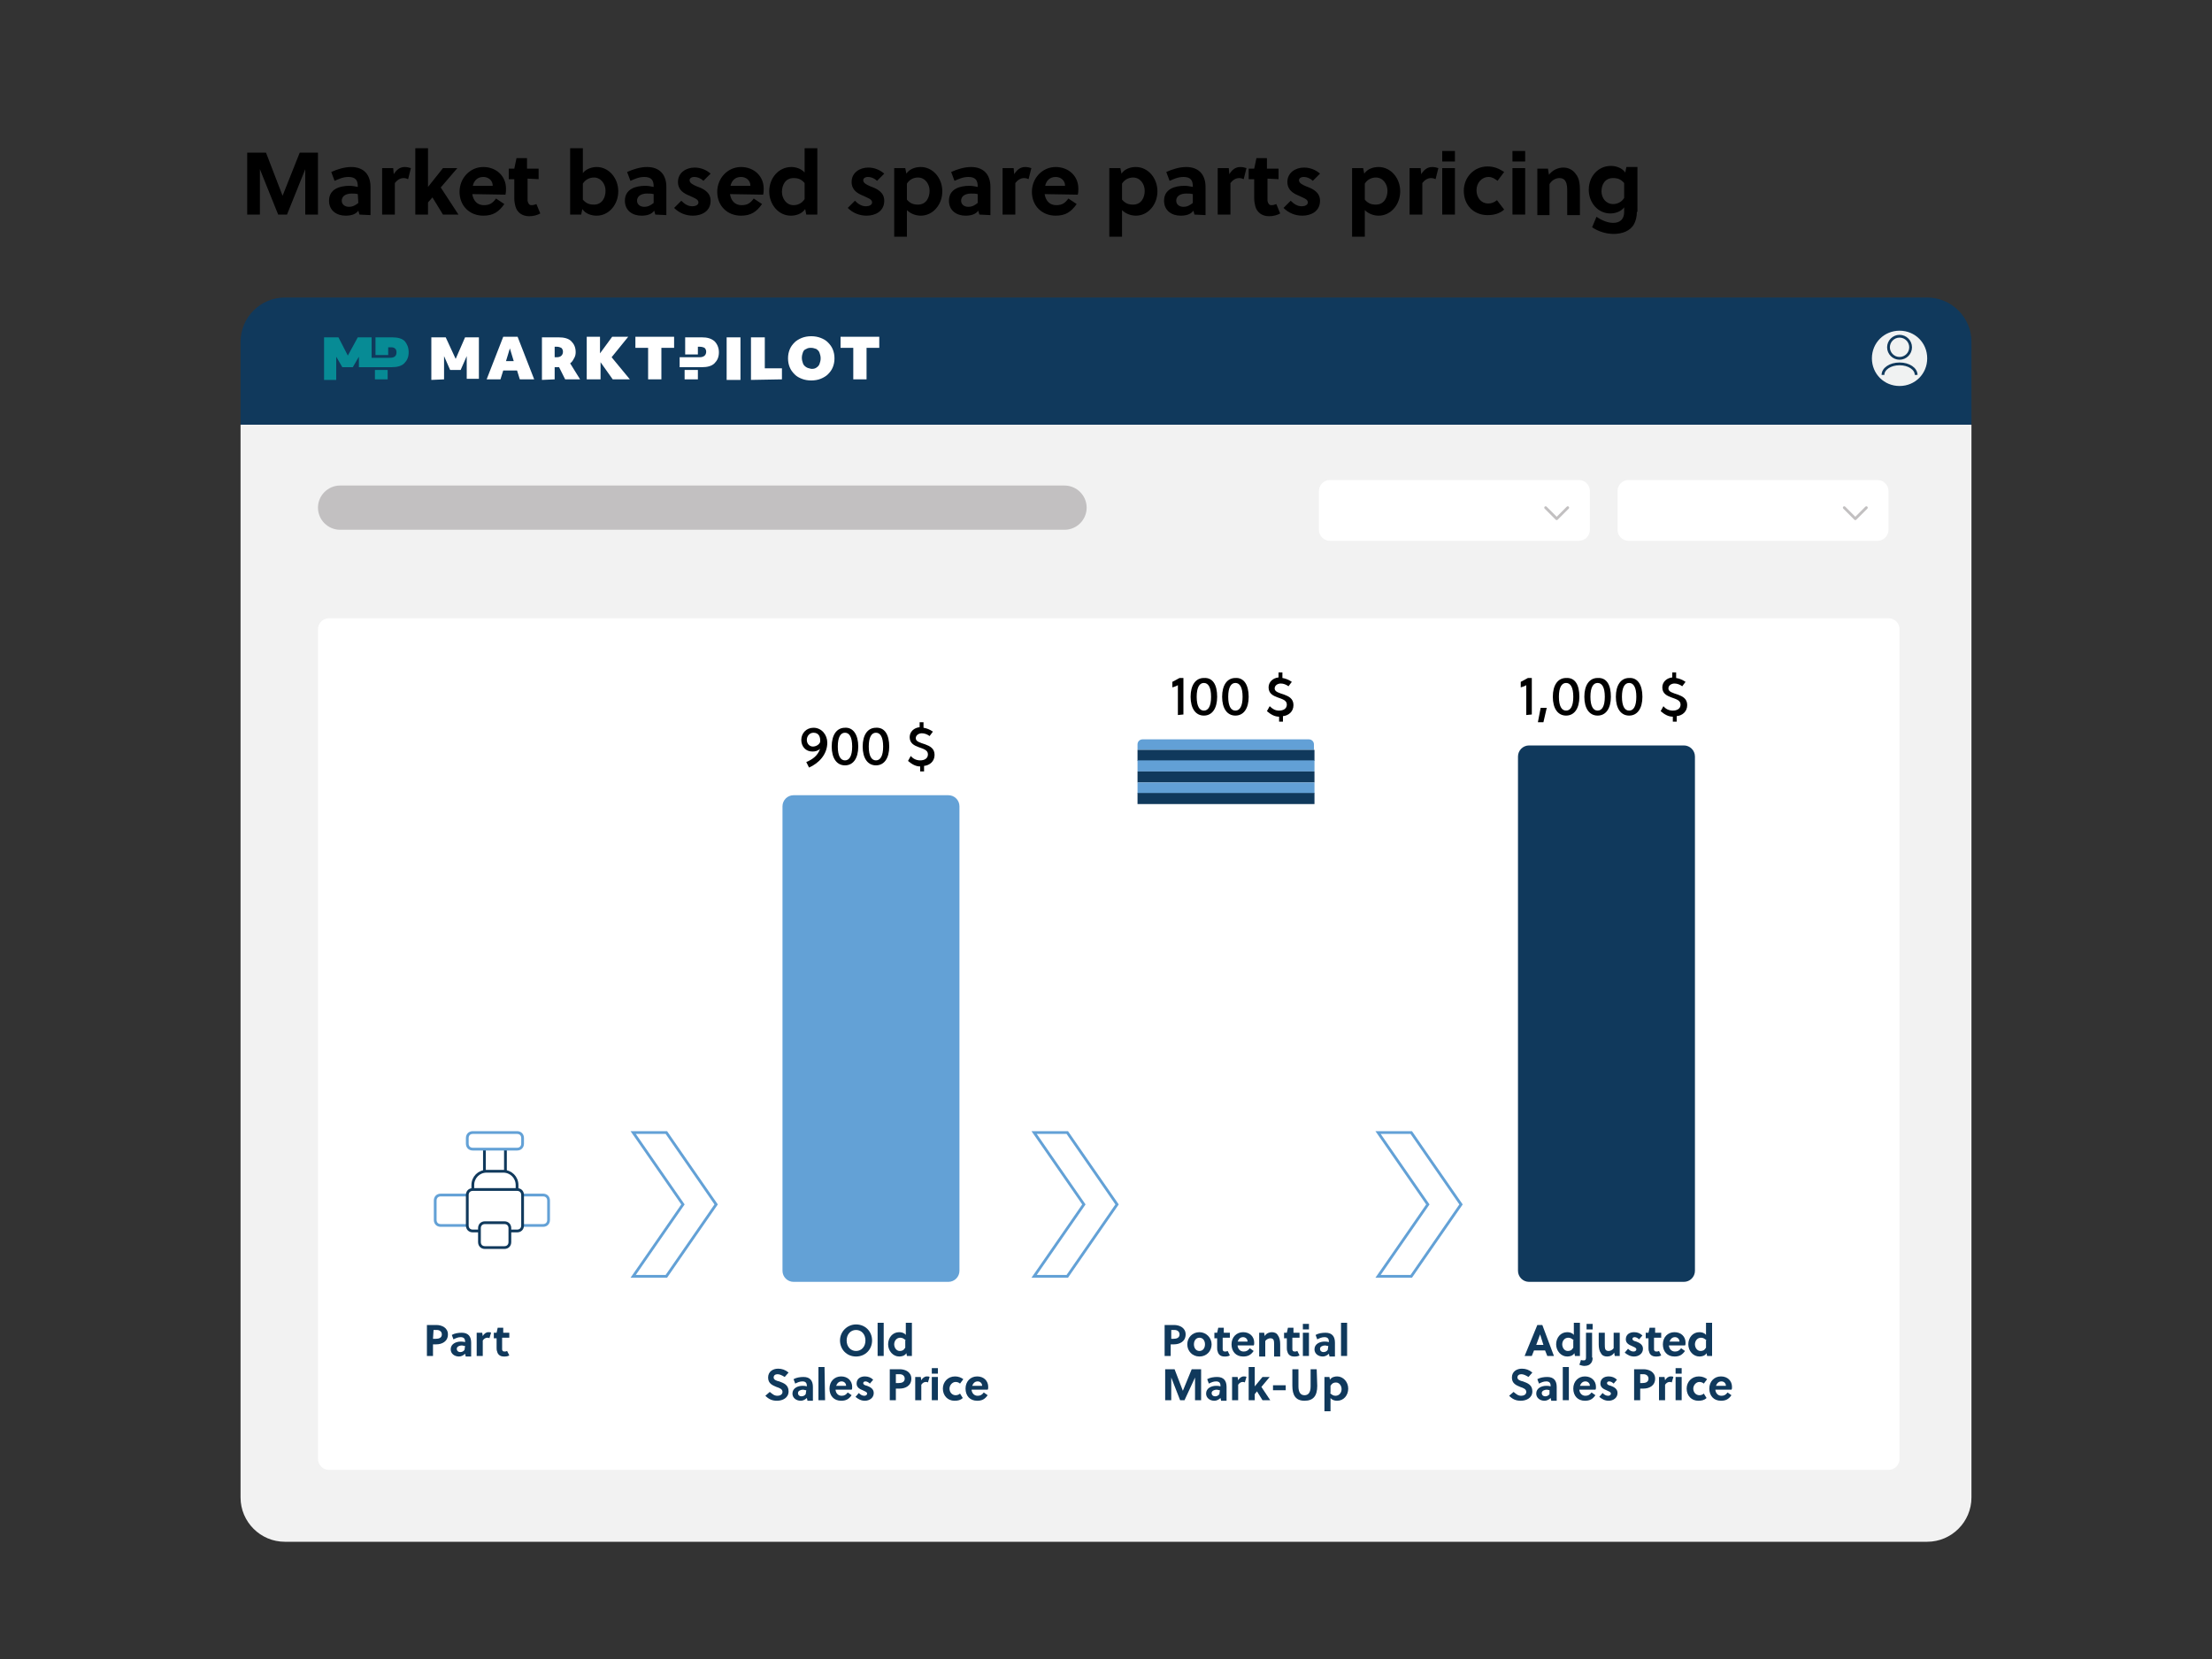 <?xml version="1.0" encoding="utf-8"?>
<!-- Generator: $$$/GeneralStr/196=Adobe Illustrator 27.6.0, SVG Export Plug-In . SVG Version: 6.00 Build 0)  -->
<svg version="1.1" id="Ebene_1" xmlns="http://www.w3.org/2000/svg" xmlns:xlink="http://www.w3.org/1999/xlink" x="0px" y="0px"
	 viewBox="0 0 400 300" style="enable-background:new 0 0 400 300;" xml:space="preserve">
<rect x="0" y="0" width="400" height="300" fill="#333333" stroke="none"/>
<style type="text/css">
	.st0{enable-background:new    ;}
	.st1{fill:#10395C;}
	.st2{fill:#F2F2F2;}
	.st3{fill:#FFFFFF;}
	.st4{fill:#F0F2F2;}
	.st5{fill:none;stroke:#10395C;stroke-width:0.5;}
	.st6{fill:#C2C0C1;}
	.st7{fill:#63A1D6;}
	.st8{fill:none;stroke:#C2C0C1;stroke-width:0.5;stroke-linecap:round;stroke-linejoin:round;}
	.st9{fill:none;stroke:#63A1D6;stroke-width:0.5;}
	.st10{fill:#078B95;}
	.st11{fill:#62A0D6;}
</style>
<g class="st0">
	<path d="M51.9,38.8h-1.6L47,30.6v8.2h-2.3V27.6h3.4l3,7.8l3.1-7.8h3.3v11.2h-2.3v-8.2L51.9,38.8z"/>
	<path d="M65,38.8l-0.2-0.7c-0.5,0.7-1.4,0.9-2.3,0.9c-1.6,0-3-0.9-3-2.7c0-2.1,1.9-2.7,3.7-2.7c0.5,0,1,0.1,1.5,0.2v-0.1
		c0-1.1-0.4-1.7-1.7-1.7c-1,0-1.8,0.4-2.5,0.7l-0.6-1.6c1.1-0.5,2.4-0.9,3.6-0.9c2.3,0,3.5,1.4,3.5,3.6v5.1L65,38.8L65,38.8z
		 M64.7,35.1C64.3,35,63.9,35,63.6,35c-0.8,0-1.8,0.3-1.8,1.3c0,0.7,0.6,1.1,1.3,1.1s1.2-0.3,1.7-0.7L64.7,35.1L64.7,35.1z"/>
	<path d="M71.2,31.5c0.5-0.8,1.1-1.3,2-1.3c0.4,0,0.8,0.1,1.1,0.2l-0.5,2c-0.2-0.1-0.5-0.2-0.8-0.2c-0.7,0-1.2,0.4-1.6,0.9v5.7h-2.3
		v-8.4h2L71.2,31.5z"/>
	<path d="M80.1,38.8l-1.9-3.1l-0.8,0.9v2.2h-2.3v-12h2.3v7l0,0l2.7-3.4h2.6l-3,3.5l3.2,4.9C82.9,38.8,80.1,38.8,80.1,38.8z"/>
</g>
<g class="st0">
	<path d="M85.4,35.1c0.2,1.2,0.9,2,2.1,2c1.1,0,1.6-0.4,2.2-1.2l1.5,1c-1,1.4-2,2.1-3.8,2.1c-2.5,0-4.3-1.8-4.3-4.3s1.9-4.5,4.3-4.5
		c2.3,0,4.1,1.6,4.1,3.9c0,0.3,0,0.7-0.1,1.1L85.4,35.1L85.4,35.1z M89.1,33.6c0-1-0.8-1.6-1.7-1.6c-1.1,0-1.7,0.7-1.9,1.6H89.1z"/>
	<path d="M95.4,32.3v3.3c0,0.3,0,0.5,0,0.7c0.1,0.5,0.3,0.8,0.7,0.8c0.4,0,0.6-0.1,0.9-0.2l0.7,1.7c-0.5,0.3-1.3,0.5-2,0.5
		c-1.3,0-2.2-0.7-2.5-1.8c-0.1-0.4-0.2-0.9-0.2-1.4v-3.5h-1v-1.9h1l0.4-1.9h1.9v1.9h2.1v1.9L95.4,32.3L95.4,32.3z"/>
	<path d="M105.4,26.8v4.5c0.6-0.8,1.7-1.1,2.5-1.1c2.2,0,3.9,2,3.9,4.4s-1.7,4.4-3.9,4.4c-0.9,0-2-0.3-2.6-1.2l-0.2,1h-2v-12H105.4z
		 M105.4,36.1c0.6,0.7,1.2,0.9,2,0.9c1.5,0,2.1-1.3,2.1-2.5s-0.8-2.4-2.1-2.4c-0.7,0-1.5,0.3-2,1.1V36.1z"/>
	<path d="M118.5,38.8l-0.2-0.7c-0.5,0.7-1.4,0.9-2.3,0.9c-1.6,0-3-0.9-3-2.7c0-2.1,1.9-2.7,3.7-2.7c0.5,0,1,0.1,1.5,0.2v-0.1
		c0-1.1-0.4-1.7-1.7-1.7c-1,0-1.8,0.4-2.5,0.7l-0.6-1.6c1.1-0.5,2.4-0.9,3.6-0.9c2.3,0,3.5,1.4,3.5,3.6v5.1L118.5,38.8L118.5,38.8z
		 M118.2,35.1c-0.4-0.1-0.8-0.1-1.2-0.1c-0.8,0-1.8,0.3-1.8,1.3c0,0.7,0.6,1.1,1.3,1.1c0.7,0,1.2-0.3,1.7-0.7V35.1z"/>
	<path d="M127.2,32.7c-0.4-0.4-1-0.7-1.7-0.7c-0.4,0-0.8,0.2-0.8,0.6c0,0.5,0.6,0.8,1.3,1.1c1.1,0.4,2.5,1,2.5,2.6
		c0,1.9-1.6,2.7-3.2,2.7c-1.3,0-2.5-0.5-3.4-1.4l1.3-1.3c0.6,0.6,1.2,1,2,1c0.5,0,1.1-0.2,1.1-0.7c0-0.6-0.8-0.8-1.6-1.2
		c-1-0.4-2.1-1-2.1-2.5c0-1.7,1.5-2.6,3-2.6c1.1,0,2.1,0.4,2.9,1.1L127.2,32.7z"/>
	<path d="M132,35.1c0.2,1.2,0.9,2,2.1,2c1.1,0,1.6-0.4,2.2-1.2l1.5,1c-1,1.4-2,2.1-3.8,2.1c-2.5,0-4.3-1.8-4.3-4.3s1.9-4.5,4.3-4.5
		c2.3,0,4.1,1.6,4.1,3.9c0,0.3,0,0.7-0.1,1.1L132,35.1L132,35.1z M135.7,33.6c0-1-0.8-1.6-1.7-1.6c-1.1,0-1.7,0.7-1.9,1.6H135.7z"/>
	<path d="M145.8,38.8l-0.2-1c-0.6,0.9-1.7,1.2-2.6,1.2c-2.2,0-3.9-2-3.9-4.4s1.7-4.4,4-4.4c0.8,0,1.8,0.3,2.4,1v-4.4h2.3v12H145.8z
		 M145.5,33.1c-0.6-0.7-1.2-0.9-2-0.9c-1.5,0-2.1,1.3-2.1,2.5s0.8,2.4,2.1,2.4c0.7,0,1.5-0.3,2-1.1V33.1z"/>
	<path d="M158.6,32.7c-0.4-0.4-1-0.7-1.7-0.7c-0.4,0-0.8,0.2-0.8,0.6c0,0.5,0.6,0.8,1.3,1.1c1.1,0.4,2.5,1,2.5,2.6
		c0,1.9-1.6,2.7-3.2,2.7c-1.3,0-2.5-0.5-3.4-1.4l1.3-1.3c0.6,0.6,1.2,1,2,1c0.5,0,1.1-0.2,1.1-0.7c0-0.6-0.8-0.8-1.6-1.2
		c-1-0.4-2.1-1-2.1-2.5c0-1.7,1.5-2.6,3-2.6c1.1,0,2.1,0.4,2.9,1.1L158.6,32.7z"/>
	<path d="M163.7,30.4l0.2,1c0.6-0.9,1.7-1.2,2.6-1.2c2.2,0,3.9,2,3.9,4.4s-1.7,4.4-3.9,4.4c-0.8,0-1.8-0.3-2.5-1v4.8h-2.3V30.4
		H163.7z M164,36.1c0.6,0.7,1.2,0.9,2,0.9c1.5,0,2.1-1.3,2.1-2.5s-0.8-2.4-2.1-2.4c-0.7,0-1.5,0.3-2,1.1V36.1z"/>
	<path d="M177.1,38.8l-0.2-0.7c-0.5,0.7-1.4,0.9-2.3,0.9c-1.6,0-3-0.9-3-2.7c0-2.1,1.9-2.7,3.7-2.7c0.5,0,1,0.1,1.5,0.2v-0.1
		c0-1.1-0.4-1.7-1.7-1.7c-1,0-1.8,0.4-2.5,0.7l-0.6-1.6c1.1-0.5,2.4-0.9,3.6-0.9c2.3,0,3.5,1.4,3.5,3.6v5.1L177.1,38.8L177.1,38.8z
		 M176.8,35.1c-0.4-0.1-0.8-0.1-1.2-0.1c-0.8,0-1.8,0.3-1.8,1.3c0,0.7,0.6,1.1,1.3,1.1s1.2-0.3,1.7-0.7V35.1z"/>
	<path d="M183.4,31.5c0.5-0.8,1.1-1.3,2-1.3c0.4,0,0.8,0.1,1.1,0.2l-0.5,2c-0.2-0.1-0.5-0.2-0.8-0.2c-0.7,0-1.2,0.4-1.6,0.9v5.7
		h-2.3v-8.4h2L183.4,31.5z"/>
	<path d="M188.9,35.1c0.2,1.2,0.9,2,2.1,2c1.1,0,1.6-0.4,2.2-1.2l1.5,1c-1,1.4-2,2.1-3.8,2.1c-2.5,0-4.3-1.8-4.3-4.3
		s1.9-4.5,4.3-4.5c2.3,0,4.1,1.6,4.1,3.9c0,0.3,0,0.7-0.1,1.1L188.9,35.1L188.9,35.1z M192.6,33.6c0-1-0.8-1.6-1.7-1.6
		c-1.1,0-1.7,0.7-1.9,1.6H192.6z"/>
	<path d="M202.6,30.4l0.2,1c0.6-0.9,1.7-1.2,2.6-1.2c2.2,0,3.9,2,3.9,4.4s-1.7,4.4-3.9,4.4c-0.8,0-1.8-0.3-2.5-1v4.8h-2.3V30.4
		H202.6z M202.9,36.1c0.6,0.7,1.2,0.9,2,0.9c1.5,0,2.1-1.3,2.1-2.5s-0.8-2.4-2.1-2.4c-0.7,0-1.5,0.3-2,1.1V36.1z"/>
	<path d="M216,38.8l-0.2-0.7c-0.5,0.7-1.4,0.9-2.3,0.9c-1.6,0-3-0.9-3-2.7c0-2.1,1.9-2.7,3.7-2.7c0.5,0,1,0.1,1.5,0.2v-0.1
		c0-1.1-0.4-1.7-1.7-1.7c-1,0-1.8,0.4-2.5,0.7l-0.6-1.6c1.1-0.5,2.4-0.9,3.6-0.9c2.3,0,3.5,1.4,3.5,3.6v5.1L216,38.8L216,38.8z
		 M215.7,35.1c-0.4-0.1-0.8-0.1-1.2-0.1c-0.8,0-1.8,0.3-1.8,1.3c0,0.7,0.6,1.1,1.3,1.1s1.2-0.3,1.7-0.7V35.1z"/>
	<path d="M222.3,31.5c0.5-0.8,1.1-1.3,2-1.3c0.4,0,0.8,0.1,1.1,0.2l-0.5,2c-0.2-0.1-0.5-0.2-0.8-0.2c-0.7,0-1.2,0.4-1.6,0.9v5.7
		h-2.3v-8.4h2L222.3,31.5z"/>
</g>
<g class="st0">
	<path d="M229.2,32.3v3.3c0,0.3,0,0.5,0,0.7c0.1,0.5,0.3,0.8,0.7,0.8s0.6-0.1,0.9-0.2l0.7,1.7c-0.5,0.3-1.3,0.5-2,0.5
		c-1.3,0-2.2-0.7-2.5-1.8c-0.1-0.4-0.2-0.9-0.2-1.4v-3.5h-1v-1.9h1l0.4-1.9h1.9v1.9h2.1v1.9L229.2,32.3L229.2,32.3z"/>
	<path d="M237.4,32.7c-0.4-0.4-1-0.7-1.7-0.7c-0.4,0-0.8,0.2-0.8,0.6c0,0.5,0.6,0.8,1.3,1.1c1.1,0.4,2.5,1,2.5,2.6
		c0,1.9-1.6,2.7-3.2,2.7c-1.3,0-2.5-0.5-3.4-1.4l1.3-1.3c0.6,0.6,1.2,1,2,1c0.5,0,1.1-0.2,1.1-0.7c0-0.6-0.8-0.8-1.6-1.2
		c-1-0.4-2.1-1-2.1-2.5c0-1.7,1.5-2.6,3-2.6c1.1,0,2.1,0.4,2.9,1.1L237.4,32.7z"/>
	<path d="M246.5,30.4l0.2,1c0.6-0.9,1.7-1.2,2.6-1.2c2.2,0,3.9,2,3.9,4.4s-1.7,4.4-3.9,4.4c-0.8,0-1.8-0.3-2.5-1v4.8h-2.3V30.4
		H246.5z M246.8,36.1c0.6,0.7,1.2,0.9,2,0.9c1.5,0,2.1-1.3,2.1-2.5s-0.8-2.4-2.1-2.4c-0.7,0-1.5,0.3-2,1.1V36.1z"/>
	<path d="M257,31.5c0.5-0.8,1.1-1.3,2-1.3c0.4,0,0.8,0.1,1.1,0.2l-0.5,2c-0.2-0.1-0.5-0.2-0.8-0.2c-0.7,0-1.2,0.4-1.6,0.9v5.7h-2.3
		v-8.4h2L257,31.5z"/>
	<path d="M260.8,29.2v-1.9h2.3v1.9H260.8z M260.8,38.8v-8.4h2.3v8.4H260.8z"/>
	<path d="M272,37.9c-0.8,0.7-1.8,1-3,1c-2.5,0-4.3-1.8-4.3-4.4c0-2.4,1.8-4.4,4.3-4.4c1.2,0,2.1,0.4,3,1l-1.2,1.6
		c-0.5-0.4-1-0.7-1.6-0.7c-1.3,0-2.2,1.1-2.2,2.4c0,1.4,0.9,2.4,2.1,2.4c0.6,0,1.1-0.2,1.6-0.6L272,37.9z"/>
	<path d="M273.5,29.2v-1.9h2.3v1.9H273.5z M273.5,38.8v-8.4h2.3v8.4H273.5z"/>
	<path d="M279.9,30.4l0.2,1.2c0.7-0.9,1.7-1.3,2.6-1.3s1.7,0.4,2.2,1.1c0.7,0.8,0.8,1.9,0.8,3.1v4.4h-2.3v-4.3c0-0.6,0-1.3-0.3-1.8
		c-0.2-0.4-0.6-0.6-1.1-0.6c-0.7,0-1.4,0.4-1.8,1.1v5.6H278v-8.4h1.9V30.4z"/>
	<path d="M296,38.3c0,0.9-0.2,1.6-0.5,2.2c-0.7,1.3-2.2,1.8-3.7,1.8c-1.3,0-2.7-0.4-3.9-1.2l0.8-1.9c1,0.7,2.1,1.1,3,1.1
		c1.2,0,2-0.6,2-2v-0.8c-0.6,0.8-1.7,1.1-2.5,1.1c-2.2,0-3.9-1.9-3.9-4.3s1.7-4.3,4-4.3c0.8,0,2,0.3,2.6,1.2l0.2-1h2v8.1H296z
		 M293.7,33.1c-0.6-0.7-1.2-0.9-2-0.9c-1.5,0-2.1,1.2-2.1,2.4s0.8,2.3,2.1,2.3c0.7,0,1.5-0.3,2-1.1V33.1z"/>
</g>
<path class="st1" d="M51.5,53.8c-4.4,0-8,3.6-8,8v15h313v-15c0-4.4-3.6-8-8-8L51.5,53.8L51.5,53.8z"/>
<path class="st2" d="M348.5,278.8c4.4,0,8-3.6,8-8v-194h-313v194c0,4.4,3.6,8,8,8H348.5L348.5,278.8z"/>
<path class="st3" d="M59.5,111.8c-1.1,0-2,0.9-2,2v150c0,1.1,0.9,2,2,2h282c1.1,0,2-0.9,2-2v-150c0-1.1-0.9-2-2-2L59.5,111.8
	L59.5,111.8z"/>
<path class="st4" d="M343.5,69.8c2.8,0,5-2.2,5-5s-2.2-5-5-5s-5,2.2-5,5C338.5,67.6,340.7,69.8,343.5,69.8L343.5,69.8z"/>
<path class="st5" d="M343.5,64.8c1.1,0,2-0.9,2-2s-0.9-2-2-2s-2,0.9-2,2S342.4,64.8,343.5,64.8L343.5,64.8z M346.5,67.8
	c0-1.1-1.3-2-3-2s-3,0.9-3,2"/>
<path class="st6" d="M61.5,87.8c-2.2,0-4,1.8-4,4l0,0c0,2.2,1.8,4,4,4h131c2.2,0,4-1.8,4-4l0,0c0-2.2-1.8-4-4-4H61.5L61.5,87.8z"/>
<path class="st3" d="M294.5,86.8c-1.1,0-2,0.9-2,2v7c0,1.1,0.9,2,2,2h45c1.1,0,2-0.9,2-2v-7c0-1.1-0.9-2-2-2H294.5L294.5,86.8z"/>
<path class="st1" d="M276.5,134.8c-1.1,0-2,0.9-2,2v93c0,1.1,0.9,2,2,2h28c1.1,0,2-0.9,2-2v-93c0-1.1-0.9-2-2-2H276.5L276.5,134.8z"
	/>
<path class="st7" d="M143.5,143.8c-1.1,0-2,0.9-2,2v84c0,1.1,0.9,2,2,2h28c1.1,0,2-0.9,2-2v-84c0-1.1-0.9-2-2-2H143.5L143.5,143.8z"
	/>
<path class="st3" d="M240.5,86.8c-1.1,0-2,0.9-2,2v7c0,1.1,0.9,2,2,2h45c1.1,0,2-0.9,2-2v-7c0-1.1-0.9-2-2-2H240.5L240.5,86.8z"/>
<path class="st8" d="M333.5,91.8l2,2l2-2 M279.5,91.8l2,2l2-2"/>
<polygon class="st3" points="87.6,206.8 87.6,212.6 91.4,212.6 91.4,206.8 "/>
<polygon class="st5" points="87.6,206.8 87.6,212.6 91.4,212.6 91.4,206.8 "/>
<path class="st3" d="M85.5,204.8c-0.6,0-1,0.4-1,1v1c0,0.6,0.4,1,1,1h8c0.6,0,1-0.4,1-1v-1c0-0.6-0.4-1-1-1H85.5L85.5,204.8z"/>
<path class="st9" d="M85.5,204.8c-0.6,0-1,0.4-1,1v1c0,0.6,0.4,1,1,1h8c0.6,0,1-0.4,1-1v-1c0-0.6-0.4-1-1-1H85.5L85.5,204.8z"/>
<path class="st3" d="M79.7,216.1c-0.6,0-1,0.4-1,1v3.5c0,0.6,0.4,1,1,1h18.5c0.6,0,1-0.4,1-1v-3.5c0-0.6-0.4-1-1-1H79.7L79.7,216.1z
	"/>
<path class="st9" d="M79.7,216.1c-0.6,0-1,0.4-1,1v3.5c0,0.6,0.4,1,1,1h18.5c0.6,0,1-0.4,1-1v-3.5c0-0.6-0.4-1-1-1H79.7L79.7,216.1z
	"/>
<path class="st3" d="M88,211.8c-1.4,0-2.5,1.1-2.5,2.5v2.5h8v-2.5c0-1.4-1.1-2.5-2.5-2.5H88L88,211.8z"/>
<path class="st5" d="M88,211.8c-1.4,0-2.5,1.1-2.5,2.5v2.5h8v-2.5c0-1.4-1.1-2.5-2.5-2.5H88L88,211.8z"/>
<path class="st3" d="M85.5,215.1c-0.6,0-1,0.4-1,1v5.5c0,0.6,0.4,1,1,1h8c0.6,0,1-0.4,1-1v-5.5c0-0.6-0.4-1-1-1H85.5L85.5,215.1z"/>
<path class="st5" d="M85.5,215.1c-0.6,0-1,0.4-1,1v5.5c0,0.6,0.4,1,1,1h8c0.6,0,1-0.4,1-1v-5.5c0-0.6-0.4-1-1-1H85.5L85.5,215.1z"/>
<path class="st3" d="M87.7,221.1c-0.6,0-1,0.4-1,1v2.5c0,0.6,0.4,1,1,1h3.5c0.6,0,1-0.4,1-1v-2.5c0-0.6-0.4-1-1-1H87.7L87.7,221.1z"
	/>
<path class="st5" d="M87.7,221.1c-0.6,0-1,0.4-1,1v2.5c0,0.6,0.4,1,1,1h3.5c0.6,0,1-0.4,1-1v-2.5c0-0.6-0.4-1-1-1H87.7L87.7,221.1z"
	/>
<path class="st9" d="M114.5,204.8h6l9,13l-9,13h-6l9-13L114.5,204.8L114.5,204.8z M187,204.8h6l9,13l-9,13h-6l9-13L187,204.8
	L187,204.8z M249.2,204.8h6l9,13l-9,13h-6l9-13L249.2,204.8L249.2,204.8z"/>
<polygon class="st3" points="123.8,68.6 126.2,68.6 126.2,66.9 123.8,66.9 "/>
<path class="st3" d="M126.2,64.6h-3.3v1.8h3.3h0.6h0.1c1,0,1.8-0.2,2.3-0.7s0.8-1.1,0.8-2c0-0.8-0.3-1.5-0.8-2
	c-0.6-0.5-1.3-0.7-2.3-0.7h-3v3.1h2.3v-1.4h0.3c0.4,0,0.7,0.1,0.9,0.2c0.2,0.2,0.3,0.4,0.3,0.7c0,0.6-0.4,1-1.2,1L126.2,64.6
	L126.2,64.6L126.2,64.6z"/>
<path class="st10" d="M73.9,63.7c0,0.9-0.3,1.5-0.8,2s-1.3,0.7-2.3,0.7h-5.9v-1.9l-1.1,1.9h-1.9l-1.1-1.9v4.2h-2.2V61h2.6l1.7,3.3
	l1.8-3.3h2.5v3.7h3.3c0.8,0,1.2-0.3,1.2-1c0-0.3-0.1-0.6-0.3-0.7c-0.2-0.2-0.5-0.2-0.9-0.2h-0.3v1.4h-2.3V61h3c1,0,1.8,0.2,2.3,0.7
	C73.6,62.2,73.9,62.8,73.9,63.7L73.9,63.7z"/>
<polygon class="st10" points="67.8,68.6 70.1,68.6 70.1,66.9 67.8,66.9 "/>
<path class="st3" d="M133.9,61h-2.5v7.7h2.5V61L133.9,61z M141.4,68.6v-2h-3.1V61h-2.5v7.7L141.4,68.6L141.4,68.6z M148.4,68.5
	c0.5-0.2,1-0.5,1.3-0.8c0.4-0.4,0.7-0.8,0.9-1.3s0.3-1,0.3-1.6s-0.1-1.1-0.3-1.6s-0.5-0.9-0.9-1.3c-0.4-0.4-0.8-0.6-1.3-0.8
	s-1.1-0.3-1.7-0.3c-0.6,0-1.2,0.1-1.7,0.3s-1,0.5-1.3,0.8c-0.4,0.4-0.7,0.8-0.9,1.3s-0.3,1-0.3,1.6s0.1,1.1,0.3,1.6s0.5,0.9,0.9,1.3
	s0.8,0.6,1.3,0.8c0.5,0.2,1.1,0.3,1.7,0.3C147.3,68.8,147.9,68.7,148.4,68.5 M145.8,66.4c-0.3-0.2-0.5-0.4-0.6-0.7
	c-0.1-0.3-0.2-0.6-0.2-1s0.1-0.7,0.2-1c0.1-0.3,0.3-0.5,0.6-0.6c0.3-0.2,0.6-0.2,0.9-0.2c0.3,0,0.6,0.1,0.9,0.2
	c0.3,0.2,0.5,0.4,0.6,0.7c0.1,0.3,0.2,0.6,0.2,1c0,0.4-0.1,0.7-0.2,1c-0.1,0.3-0.3,0.5-0.6,0.7s-0.6,0.2-0.9,0.2
	C146.4,66.6,146.1,66.6,145.8,66.4 M156.7,68.6v-5.7h2.3v-2h-7v2h2.3v5.7H156.7L156.7,68.6z"/>
<path class="st3" d="M80.3,68.6v-4.2l1.1,2.5h1.9l1.1-2.5v4.1h2.2V61h-2.5l-1.7,3.9L80.6,61H78v7.7L80.3,68.6L80.3,68.6z M90.5,68.6
	L91,67h2.5l0.5,1.6h2.6l-3-7.7H91l-3,7.7H90.5L90.5,68.6z M92.2,63l0.7,2.3h-1.4L92.2,63L92.2,63z M100.3,68.6v-2.2h0.8l1.1,2.2h2.7
	l-1.8-2.9c0.3-0.2,0.5-0.5,0.7-0.9c0.2-0.3,0.3-0.7,0.3-1.1c0-0.9-0.3-1.5-0.8-2S102,61,101,61h-3v7.7L100.3,68.6L100.3,68.6z
	 M101.5,62.9c0.2,0.2,0.3,0.4,0.3,0.7c0,0.6-0.4,1-1.1,1h-0.4v-1.9h0.4C101,62.7,101.3,62.8,101.5,62.9 M108.6,68.6v-3.1l2.2,3.1
	h3.1l-3.3-4l3-3.7h-2.9l-2.2,3v-3h-2.4v7.7H108.6L108.6,68.6z M119.6,68.6v-5.7h2.3v-2h-7v2h2.3v5.7H119.6L119.6,68.6z"/>
<g class="st0">
	<path d="M145.8,137.8c1.2-0.5,2.1-1.2,2.5-2.4c-0.4,0.4-0.9,0.5-1.4,0.5c-1.2,0-2-0.9-2-2.1c0-1.2,0.9-2.2,2.2-2.2
		c1.5,0,2.5,1.3,2.5,2.7c0,2.1-1.5,3.7-3.3,4.5L145.8,137.8z M147.1,132.5c-0.7,0-1.2,0.6-1.2,1.3s0.5,1.2,1.1,1.2
		c0.5,0,1.1-0.3,1.3-0.8C148.4,133.3,148.1,132.5,147.1,132.5z"/>
	<path d="M155.2,135c0,2.1-0.9,3.4-2.4,3.4s-2.4-1.3-2.4-3.4s0.9-3.4,2.4-3.4C154.3,131.5,155.2,132.9,155.2,135z M151.5,135
		c0,1.7,0.5,2.5,1.3,2.5s1.3-0.8,1.3-2.5s-0.5-2.5-1.3-2.5S151.5,133.3,151.5,135z"/>
</g>
<g class="st0">
	<path d="M160.8,135c0,2.1-0.9,3.4-2.4,3.4s-2.4-1.3-2.4-3.4s0.9-3.4,2.4-3.4C160,131.5,160.8,132.9,160.8,135z M157.1,135
		c0,1.7,0.5,2.5,1.3,2.5s1.3-0.8,1.3-2.5s-0.5-2.5-1.3-2.5S157.1,133.3,157.1,135z"/>
</g>
<g class="st0">
	<path d="M164.7,136.7c0.4,0.5,1,0.8,1.7,0.8s1.4-0.3,1.4-1.1s-0.9-1-1.7-1.3s-1.6-0.7-1.6-1.8c0-1,0.8-1.7,1.8-1.8v-0.9h0.7v1
		c0.6,0.1,1.1,0.3,1.7,0.7l-0.6,0.8c-0.4-0.3-0.9-0.5-1.4-0.5s-1.1,0.3-1.1,0.9c0,0.6,0.8,0.8,1.7,1.1c0.8,0.3,1.7,0.7,1.7,1.9
		s-0.9,1.9-1.9,2v1h-0.7v-0.9c-0.8,0-1.5-0.4-2.2-1L164.7,136.7z"/>
</g>
<g class="st0">
	<path class="st1" d="M78.9,239.6c1,0,2.1,0.5,2.1,1.7c0,1.3-1.1,1.8-2.1,1.8h-0.6v2.1h-1.1v-5.6H78.9z M78.3,242.1h0.5
		c0.6,0,1.1-0.2,1.1-0.8c0-0.5-0.4-0.8-0.9-0.8h-0.6L78.3,242.1L78.3,242.1z"/>
	<path class="st1" d="M84.2,245.2l-0.1-0.4c-0.3,0.3-0.7,0.5-1.1,0.5c-0.8,0-1.5-0.5-1.5-1.3c0-1,1-1.4,1.8-1.4c0.2,0,0.5,0,0.8,0.1
		v-0.1c0-0.5-0.2-0.8-0.8-0.8c-0.5,0-0.9,0.2-1.3,0.4l-0.3-0.8c0.5-0.3,1.2-0.4,1.8-0.4c1.2,0,1.7,0.7,1.7,1.8v2.5h-1V245.2z
		 M84.1,243.4c-0.2,0-0.4-0.1-0.6-0.1c-0.4,0-0.9,0.2-0.9,0.6c0,0.4,0.3,0.6,0.6,0.6c0.3,0,0.6-0.1,0.8-0.4L84.1,243.4L84.1,243.4z"
		/>
</g>
<g class="st0">
	<path class="st1" d="M87.3,241.6c0.2-0.4,0.6-0.7,1-0.7c0.2,0,0.4,0,0.5,0.1l-0.3,1c-0.1-0.1-0.3-0.1-0.4-0.1
		c-0.3,0-0.6,0.2-0.8,0.5v2.8h-1.1V241h1L87.3,241.6z"/>
	<path class="st1" d="M90.8,242v1.6c0,0.1,0,0.2,0,0.4s0.1,0.4,0.4,0.4c0.2,0,0.3,0,0.5-0.1l0.4,0.8c-0.3,0.2-0.7,0.2-1,0.2
		c-0.7,0-1.1-0.4-1.2-0.9c-0.1-0.2-0.1-0.5-0.1-0.7V242h-0.5v-1h0.5l0.2-0.9h1v0.9h1.1v0.9h-1.3V242z"/>
</g>
<g class="st0">
	<path class="st1" d="M154.8,245.3c-1.7,0-2.9-1.3-2.9-2.9c0-1.6,1.3-2.9,2.9-2.9c1.7,0,2.9,1.3,2.9,2.9S156.5,245.3,154.8,245.3z
		 M154.8,240.5c-1,0-1.7,0.8-1.7,1.9s0.7,1.9,1.7,1.9s1.7-0.8,1.7-1.9S155.8,240.5,154.8,240.5z"/>
	<path class="st1" d="M159.8,245.2h-1.1v-6h1.1V245.2z"/>
	<path class="st1" d="M164,245.2l-0.1-0.5c-0.3,0.5-0.9,0.6-1.3,0.6c-1.1,0-2-1-2-2.2s0.8-2.2,2-2.2c0.4,0,0.9,0.1,1.2,0.5v-2.2h1.1
		v6L164,245.2L164,245.2z M163.8,242.4c-0.3-0.3-0.6-0.5-1-0.5c-0.7,0-1.1,0.6-1.1,1.2c0,0.6,0.4,1.2,1,1.2c0.4,0,0.7-0.1,1-0.6
		v-1.3H163.8z"/>
</g>
<g class="st0">
	<path class="st1" d="M140.6,248.5c-0.4,0-0.7,0.2-0.7,0.6c0,0.4,0.5,0.6,1,0.7c0.8,0.3,1.7,0.6,1.7,1.8s-1.1,1.7-2.1,1.7
		c-0.9,0-1.5-0.3-2.1-0.9l0.8-0.7c0.5,0.4,0.8,0.7,1.4,0.7c0.4,0,0.9-0.2,0.9-0.7s-0.5-0.7-1.1-0.9c-0.7-0.3-1.5-0.6-1.5-1.7
		c0-1.1,0.9-1.6,1.8-1.6c0.7,0,1.3,0.2,1.9,0.7l-0.7,0.8C141.4,248.7,141,248.5,140.6,248.5z"/>
	<path class="st1" d="M146,253.2l-0.1-0.4c-0.3,0.3-0.7,0.5-1.1,0.5c-0.8,0-1.5-0.5-1.5-1.3c0-1,1-1.4,1.8-1.4c0.2,0,0.5,0,0.8,0.1
		v-0.1c0-0.5-0.2-0.8-0.8-0.8c-0.5,0-0.9,0.2-1.3,0.4l-0.3-0.8c0.5-0.3,1.2-0.4,1.8-0.4c1.2,0,1.7,0.7,1.7,1.8v2.5h-1V253.2z
		 M145.8,251.4c-0.2,0-0.4-0.1-0.6-0.1c-0.4,0-0.9,0.2-0.9,0.6c0,0.4,0.3,0.6,0.6,0.6s0.6-0.1,0.8-0.4L145.8,251.4L145.8,251.4z"/>
	<path class="st1" d="M149.2,253.2H148v-6h1.1L149.2,253.2L149.2,253.2z"/>
	<path class="st1" d="M151.1,251.4c0.1,0.6,0.5,1,1.1,1c0.5,0,0.8-0.2,1.1-0.6l0.7,0.5c-0.5,0.7-1,1-1.9,1c-1.3,0-2.1-0.9-2.1-2.2
		s0.9-2.2,2.1-2.2c1.2,0,2,0.8,2,1.9c0,0.2,0,0.4-0.1,0.5h-2.9V251.4z M153,250.6c0-0.5-0.4-0.8-0.8-0.8c-0.5,0-0.8,0.3-1,0.8H153z"
		/>
	<path class="st1" d="M157.3,250.2c-0.2-0.2-0.5-0.4-0.8-0.4c-0.2,0-0.4,0.1-0.4,0.3c0,0.3,0.3,0.4,0.7,0.5c0.5,0.2,1.2,0.5,1.2,1.3
		c0,0.9-0.8,1.4-1.6,1.4c-0.7,0-1.2-0.3-1.7-0.7l0.6-0.7c0.3,0.3,0.6,0.5,1,0.5c0.2,0,0.5-0.1,0.5-0.4c0-0.3-0.4-0.4-0.8-0.6
		c-0.5-0.2-1.1-0.5-1.1-1.2c0-0.9,0.7-1.3,1.5-1.3c0.6,0,1.1,0.2,1.5,0.6L157.3,250.2z"/>
	<path class="st1" d="M162.7,247.6c1,0,2.1,0.5,2.1,1.7c0,1.3-1.1,1.8-2.1,1.8H162v2.1h-1.1v-5.6H162.7z M162,250.1h0.5
		c0.6,0,1.1-0.2,1.1-0.8c0-0.5-0.4-0.8-0.9-0.8H162V250.1z"/>
	<path class="st1" d="M166.6,249.6c0.2-0.4,0.6-0.7,1-0.7c0.2,0,0.4,0,0.5,0.1l-0.3,1c-0.1-0.1-0.3-0.1-0.4-0.1
		c-0.3,0-0.6,0.2-0.8,0.5v2.8h-1.1V249h1L166.6,249.6z"/>
	<path class="st1" d="M168.5,248.4v-1h1.1v1H168.5z M168.5,253.2V249h1.1v4.2H168.5z"/>
	<path class="st1" d="M174.1,252.8c-0.4,0.4-0.9,0.5-1.5,0.5c-1.2,0-2.1-0.9-2.1-2.2c0-1.2,0.9-2.2,2.2-2.2c0.6,0,1.1,0.2,1.5,0.5
		l-0.6,0.8c-0.2-0.2-0.5-0.3-0.8-0.3c-0.6,0-1.1,0.6-1.1,1.2c0,0.7,0.5,1.2,1.1,1.2c0.3,0,0.6-0.1,0.8-0.3L174.1,252.8z"/>
	<path class="st1" d="M175.7,251.4c0.1,0.6,0.5,1,1.1,1c0.5,0,0.8-0.2,1.1-0.6l0.7,0.5c-0.5,0.7-1,1-1.9,1c-1.3,0-2.1-0.9-2.1-2.2
		s0.9-2.2,2.1-2.2c1.2,0,2,0.8,2,1.9c0,0.2,0,0.4-0.1,0.5h-2.9V251.4z M177.6,250.6c0-0.5-0.4-0.8-0.8-0.8c-0.5,0-0.8,0.3-1,0.8
		H177.6z"/>
</g>
<g class="st0">
	<path class="st1" d="M212.3,239.6c1,0,2.1,0.5,2.1,1.7c0,1.3-1.1,1.8-2.1,1.8h-0.6v2.1h-1.1v-5.6H212.3z M211.7,242.1h0.5
		c0.6,0,1.1-0.2,1.1-0.8c0-0.5-0.4-0.8-0.9-0.8h-0.6v1.6H211.7z"/>
</g>
<g class="st0">
	<path class="st1" d="M219.1,243.1c0,1.2-0.9,2.2-2.2,2.2s-2.2-1-2.2-2.2s0.9-2.2,2.2-2.2C218.1,240.9,219.1,241.9,219.1,243.1z
		 M216.9,241.9c-0.6,0-1,0.5-1,1.2s0.4,1.2,1,1.2s1-0.5,1-1.2S217.5,241.9,216.9,241.9z"/>
	<path class="st1" d="M221.1,242v1.6c0,0.1,0,0.2,0,0.4s0.1,0.4,0.4,0.4c0.2,0,0.3,0,0.5-0.1l0.4,0.8c-0.3,0.2-0.7,0.2-1,0.2
		c-0.7,0-1.1-0.4-1.2-0.9c-0.1-0.2-0.1-0.5-0.1-0.7V242h-0.5v-1h0.5l0.2-0.9h1v0.9h1.1v0.9h-1.3V242z"/>
	<path class="st1" d="M223.8,243.4c0.1,0.6,0.5,1,1.1,1c0.5,0,0.8-0.2,1.1-0.6l0.7,0.5c-0.5,0.7-1,1-1.9,1c-1.3,0-2.1-0.9-2.1-2.2
		s0.9-2.2,2.1-2.2c1.2,0,2,0.8,2,1.9c0,0.2,0,0.4-0.1,0.5h-2.9V243.4z M225.6,242.6c0-0.5-0.4-0.8-0.8-0.8c-0.5,0-0.8,0.3-1,0.8
		H225.6z"/>
	<path class="st1" d="M228.6,241l0.1,0.6c0.3-0.5,0.8-0.7,1.3-0.7s0.9,0.2,1.1,0.6c0.3,0.4,0.4,1,0.4,1.6v2.2h-1.1v-2.1
		c0-0.3,0-0.7-0.1-0.9s-0.3-0.3-0.6-0.3s-0.7,0.2-0.9,0.5v2.8h-1.1V241H228.6z"/>
	<path class="st1" d="M233.7,242v1.6c0,0.1,0,0.2,0,0.4s0.1,0.4,0.4,0.4c0.2,0,0.3,0,0.5-0.1l0.4,0.8c-0.3,0.2-0.7,0.2-1,0.2
		c-0.7,0-1.1-0.4-1.2-0.9c-0.1-0.2-0.1-0.5-0.1-0.7V242h-0.5v-1h0.5l0.2-0.9h1v0.9h1.1v0.9h-1.3V242z"/>
	<path class="st1" d="M235.6,240.4v-1h1.1v1H235.6z M235.6,245.2V241h1.1v4.2H235.6z"/>
	<path class="st1" d="M240.4,245.2l-0.1-0.4c-0.3,0.3-0.7,0.5-1.1,0.5c-0.8,0-1.5-0.5-1.5-1.3c0-1,1-1.4,1.8-1.4
		c0.2,0,0.5,0,0.8,0.1v-0.1c0-0.5-0.2-0.8-0.8-0.8c-0.5,0-0.9,0.2-1.3,0.4l-0.3-0.8c0.5-0.3,1.2-0.4,1.8-0.4c1.2,0,1.7,0.7,1.7,1.8
		v2.5h-1V245.2z M240.2,243.4c-0.2,0-0.4-0.1-0.6-0.1c-0.4,0-0.9,0.2-0.9,0.6c0,0.4,0.3,0.6,0.6,0.6s0.6-0.1,0.8-0.4L240.2,243.4
		L240.2,243.4z"/>
	<path class="st1" d="M243.6,245.2h-1.1v-6h1.1V245.2z"/>
</g>
<g class="st0">
	<path class="st1" d="M214.2,253.2h-0.8l-1.6-4.1v4.1h-1.1v-5.6h1.7l1.5,3.9l1.6-3.9h1.7v5.6h-1.1v-4.1L214.2,253.2z"/>
	<path class="st1" d="M220.8,253.2l-0.1-0.4c-0.3,0.3-0.7,0.5-1.1,0.5c-0.8,0-1.5-0.5-1.5-1.3c0-1,1-1.4,1.8-1.4
		c0.2,0,0.5,0,0.8,0.1v-0.1c0-0.5-0.2-0.8-0.8-0.8c-0.5,0-0.9,0.2-1.3,0.4l-0.3-0.8c0.5-0.3,1.2-0.4,1.8-0.4c1.2,0,1.7,0.7,1.7,1.8
		v2.5h-1V253.2z M220.6,251.4c-0.2,0-0.4-0.1-0.6-0.1c-0.4,0-0.9,0.2-0.9,0.6c0,0.4,0.3,0.6,0.6,0.6s0.6-0.1,0.8-0.4L220.6,251.4
		L220.6,251.4z"/>
	<path class="st1" d="M223.9,249.6c0.2-0.4,0.6-0.7,1-0.7c0.2,0,0.4,0,0.5,0.1l-0.3,1c-0.1-0.1-0.3-0.1-0.4-0.1
		c-0.3,0-0.6,0.2-0.8,0.5v2.8h-1.1V249h1L223.9,249.6z"/>
	<path class="st1" d="M228.3,253.2l-1-1.6l-0.4,0.5v1.1h-1.1v-6h1.1v3.5l0,0l1.4-1.7h1.3l-1.5,1.8l1.6,2.4H228.3z"/>
</g>
<g class="st0">
	<path class="st1" d="M230.2,251.4v-0.9h2.3v0.9H230.2z"/>
	<path class="st1" d="M238.2,250.6c0,1.8-0.7,2.7-2.3,2.7s-2.2-1-2.2-2.7v-3h1.1v3.1c0,1.1,0.4,1.6,1.1,1.6s1.1-0.5,1.1-1.6v-3.1
		h1.1L238.2,250.6L238.2,250.6z"/>
</g>
<g class="st0">
	<path class="st1" d="M240.4,249l0.1,0.5c0.3-0.5,0.9-0.6,1.3-0.6c1.1,0,2,1,2,2.2s-0.8,2.2-2,2.2c-0.4,0-0.9-0.1-1.2-0.5v2.4h-1.1
		V249H240.4z M240.5,251.9c0.3,0.3,0.6,0.5,1,0.5c0.7,0,1.1-0.6,1.1-1.2c0-0.6-0.4-1.2-1-1.2c-0.4,0-0.7,0.1-1,0.6v1.3H240.5z"/>
</g>
<g class="st0">
	<path class="st1" d="M279.8,245.2l-0.4-1h-2l-0.4,1h-1.3l2.3-5.6h0.9l2.1,5.6H279.8z M277.8,243.2h1.3l-0.6-1.9l0,0L277.8,243.2z"
		/>
	<path class="st1" d="M284.8,245.2l-0.1-0.5c-0.3,0.5-0.9,0.6-1.3,0.6c-1.1,0-2-1-2-2.2s0.8-2.2,2-2.2c0.4,0,0.9,0.1,1.2,0.5v-2.2
		h1.1v6L284.8,245.2L284.8,245.2z M284.6,242.4c-0.3-0.3-0.6-0.5-1-0.5c-0.7,0-1.1,0.6-1.1,1.2c0,0.6,0.4,1.2,1,1.2
		c0.4,0,0.7-0.1,1-0.6v-1.3H284.6z"/>
	<path class="st1" d="M288,245.5c0,0.4-0.1,0.8-0.3,1c-0.2,0.3-0.6,0.5-1.2,0.5c-0.3,0-0.6-0.1-0.9-0.2l0.3-0.9
		c0.1,0.1,0.3,0.1,0.5,0.1c0.4,0,0.4-0.3,0.4-0.6V241h1.1v4.5H288z M286.9,240.4v-1h1.1v1H286.9z"/>
	<path class="st1" d="M292,245.2l-0.1-0.6c-0.3,0.5-0.8,0.7-1.3,0.7s-0.9-0.2-1.1-0.6c-0.3-0.4-0.4-1-0.4-1.6V241h1.1v2.1
		c0,0.3,0,0.7,0.1,0.9s0.3,0.3,0.6,0.3c0.3,0,0.7-0.2,0.9-0.5V241h1.1v4.2H292z"/>
	<path class="st1" d="M296.4,242.2c-0.2-0.2-0.5-0.4-0.8-0.4c-0.2,0-0.4,0.1-0.4,0.3c0,0.3,0.3,0.4,0.7,0.5c0.5,0.2,1.2,0.5,1.2,1.3
		c0,0.9-0.8,1.4-1.6,1.4c-0.7,0-1.2-0.3-1.7-0.7l0.6-0.7c0.3,0.3,0.6,0.5,1,0.5c0.2,0,0.5-0.1,0.5-0.4c0-0.3-0.4-0.4-0.8-0.6
		c-0.5-0.2-1.1-0.5-1.1-1.2c0-0.9,0.7-1.3,1.5-1.3c0.6,0,1.1,0.2,1.5,0.6L296.4,242.2z"/>
	<path class="st1" d="M299.1,242v1.6c0,0.1,0,0.2,0,0.4s0.1,0.4,0.4,0.4c0.2,0,0.3,0,0.5-0.1l0.4,0.8c-0.3,0.2-0.7,0.2-1,0.2
		c-0.7,0-1.1-0.4-1.2-0.9c-0.1-0.2-0.1-0.5-0.1-0.7V242h-0.5v-1h0.5l0.2-0.9h1v0.9h1.1v0.9h-1.3V242z"/>
	<path class="st1" d="M301.8,243.4c0.1,0.6,0.5,1,1.1,1c0.5,0,0.8-0.2,1.1-0.6l0.7,0.5c-0.5,0.7-1,1-1.9,1c-1.3,0-2.1-0.9-2.1-2.2
		s0.9-2.2,2.1-2.2s2,0.8,2,1.9c0,0.2,0,0.4-0.1,0.5h-2.9V243.4z M303.7,242.6c0-0.5-0.4-0.8-0.8-0.8c-0.5,0-0.8,0.3-1,0.8H303.7z"/>
	<path class="st1" d="M308.7,245.2l-0.1-0.5c-0.3,0.5-0.9,0.6-1.3,0.6c-1.1,0-2-1-2-2.2s0.8-2.2,2-2.2c0.4,0,0.9,0.1,1.2,0.5v-2.2
		h1.1v6L308.7,245.2L308.7,245.2z M308.6,242.4c-0.3-0.3-0.6-0.5-1-0.5c-0.7,0-1.1,0.6-1.1,1.2c0,0.6,0.4,1.2,1,1.2
		c0.4,0,0.7-0.1,1-0.6v-1.3H308.6z"/>
</g>
<g class="st0">
	<path class="st1" d="M275.1,248.5c-0.4,0-0.7,0.2-0.7,0.6c0,0.4,0.5,0.6,1,0.7c0.8,0.3,1.7,0.6,1.7,1.8s-1.1,1.7-2.1,1.7
		c-0.9,0-1.5-0.3-2.1-0.9l0.8-0.7c0.5,0.4,0.8,0.7,1.4,0.7c0.4,0,0.9-0.2,0.9-0.7s-0.5-0.7-1.1-0.9c-0.7-0.3-1.5-0.6-1.5-1.7
		c0-1.1,0.9-1.6,1.8-1.6c0.7,0,1.3,0.2,1.9,0.7l-0.7,0.8C275.9,248.7,275.5,248.5,275.1,248.5z"/>
	<path class="st1" d="M280.5,253.2l-0.1-0.4c-0.3,0.3-0.7,0.5-1.1,0.5c-0.8,0-1.5-0.5-1.5-1.3c0-1,1-1.4,1.8-1.4
		c0.2,0,0.5,0,0.8,0.1v-0.1c0-0.5-0.2-0.8-0.8-0.8c-0.5,0-0.9,0.2-1.3,0.4l-0.3-0.8c0.5-0.3,1.2-0.4,1.8-0.4c1.2,0,1.7,0.7,1.7,1.8
		v2.5h-1V253.2z M280.3,251.4c-0.2,0-0.4-0.1-0.6-0.1c-0.4,0-0.9,0.2-0.9,0.6c0,0.4,0.3,0.6,0.6,0.6c0.3,0,0.6-0.1,0.8-0.4v-0.7
		H280.3z"/>
	<path class="st1" d="M283.7,253.2h-1.1v-6h1.1V253.2z"/>
	<path class="st1" d="M285.6,251.4c0.1,0.6,0.5,1,1.1,1c0.5,0,0.8-0.2,1.1-0.6l0.7,0.5c-0.5,0.7-1,1-1.9,1c-1.3,0-2.1-0.9-2.1-2.2
		s0.9-2.2,2.1-2.2s2,0.8,2,1.9c0,0.2,0,0.4-0.1,0.5h-2.9V251.4z M287.5,250.6c0-0.5-0.4-0.8-0.8-0.8c-0.5,0-0.8,0.3-1,0.8H287.5z"/>
	<path class="st1" d="M291.8,250.2c-0.2-0.2-0.5-0.4-0.8-0.4c-0.2,0-0.4,0.1-0.4,0.3c0,0.3,0.3,0.4,0.7,0.5c0.5,0.2,1.2,0.5,1.2,1.3
		c0,0.9-0.8,1.4-1.6,1.4c-0.7,0-1.2-0.3-1.7-0.7l0.6-0.7c0.3,0.3,0.6,0.5,1,0.5c0.2,0,0.5-0.1,0.5-0.4c0-0.3-0.4-0.4-0.8-0.6
		c-0.5-0.2-1.1-0.5-1.1-1.2c0-0.9,0.7-1.3,1.5-1.3c0.6,0,1.1,0.2,1.5,0.6L291.8,250.2z"/>
	<path class="st1" d="M297.2,247.6c1,0,2.1,0.5,2.1,1.7c0,1.3-1.1,1.8-2.1,1.8h-0.6v2.1h-1.1v-5.6H297.2z M296.5,250.1h0.5
		c0.6,0,1.1-0.2,1.1-0.8c0-0.5-0.4-0.8-0.9-0.8h-0.6v1.6H296.5z"/>
	<path class="st1" d="M301.1,249.6c0.2-0.4,0.6-0.7,1-0.7c0.2,0,0.4,0,0.5,0.1l-0.3,1c-0.1-0.1-0.3-0.1-0.4-0.1
		c-0.3,0-0.6,0.2-0.8,0.5v2.8H300V249h1L301.1,249.6z"/>
	<path class="st1" d="M303,248.4v-1h1.1v1H303z M303,253.2V249h1.1v4.2H303z"/>
	<path class="st1" d="M308.6,252.8c-0.4,0.4-0.9,0.5-1.5,0.5c-1.2,0-2.1-0.9-2.1-2.2c0-1.2,0.9-2.2,2.2-2.2c0.6,0,1.1,0.2,1.5,0.5
		l-0.6,0.8c-0.2-0.2-0.5-0.3-0.8-0.3c-0.6,0-1.1,0.6-1.1,1.2c0,0.7,0.5,1.2,1.1,1.2c0.3,0,0.6-0.1,0.8-0.3L308.6,252.8z"/>
	<path class="st1" d="M310.2,251.4c0.1,0.6,0.5,1,1.1,1c0.5,0,0.8-0.2,1.1-0.6l0.7,0.5c-0.5,0.7-1,1-1.9,1c-1.3,0-2.1-0.9-2.1-2.2
		s0.9-2.2,2.1-2.2s2,0.8,2,1.9c0,0.2,0,0.4-0.1,0.5h-2.9V251.4z M312.1,250.6c0-0.5-0.4-0.8-0.8-0.8c-0.5,0-0.8,0.3-1,0.8H312.1z"/>
</g>
<g class="st0">
	<path d="M213,129.3v-5.4c-0.3,0.2-0.7,0.3-1,0.4v-1c0.4-0.2,0.9-0.5,1.3-0.7h0.7v6.6L213,129.3L213,129.3z"/>
	<path d="M220.1,126c0,2.1-0.9,3.4-2.4,3.4s-2.4-1.3-2.4-3.4s0.9-3.4,2.4-3.4C219.3,122.5,220.1,123.8,220.1,126z M216.4,126
		c0,1.7,0.5,2.5,1.3,2.5s1.3-0.8,1.3-2.5s-0.5-2.5-1.3-2.5S216.4,124.3,216.4,126z"/>
</g>
<g class="st0">
	<path d="M225.8,126c0,2.1-0.9,3.4-2.4,3.4s-2.4-1.3-2.4-3.4s0.9-3.4,2.4-3.4C224.9,122.5,225.8,123.8,225.8,126z M222.1,126
		c0,1.7,0.5,2.5,1.3,2.5s1.3-0.8,1.3-2.5s-0.5-2.5-1.3-2.5S222.1,124.3,222.1,126z"/>
	<path d="M229.6,127.7c0.5,0.5,1,0.8,1.7,0.8s1.4-0.3,1.4-1.1s-0.9-1-1.7-1.3s-1.6-0.7-1.6-1.8c0-1,0.8-1.7,1.8-1.8v-0.9h0.7v1
		c0.6,0.1,1.1,0.3,1.7,0.7l-0.6,0.8c-0.4-0.3-0.9-0.5-1.4-0.5s-1.1,0.3-1.1,0.9s0.8,0.8,1.7,1.1c0.8,0.3,1.7,0.7,1.7,1.9
		s-0.9,1.9-1.9,2v1h-0.7v-0.9c-0.8,0-1.5-0.4-2.2-1L229.6,127.7z"/>
</g>
<g class="st0">
	<path d="M276,129.3v-5.4c-0.3,0.2-0.7,0.3-1,0.4v-1c0.4-0.2,0.9-0.5,1.3-0.7h0.7v6.6L276,129.3L276,129.3z"/>
	<path d="M279.1,130.6h-1l0.5-2.6h1.1L279.1,130.6z"/>
	<path d="M285.6,126c0,2.1-0.9,3.4-2.4,3.4s-2.4-1.3-2.4-3.4s0.9-3.4,2.4-3.4C284.8,122.5,285.6,123.8,285.6,126z M281.9,126
		c0,1.7,0.5,2.5,1.3,2.5s1.3-0.8,1.3-2.5s-0.5-2.5-1.3-2.5S281.9,124.3,281.9,126z"/>
</g>
<g class="st0">
	<path d="M291.3,126c0,2.1-0.9,3.4-2.4,3.4s-2.4-1.3-2.4-3.4s0.9-3.4,2.4-3.4C290.5,122.5,291.3,123.8,291.3,126z M287.6,126
		c0,1.7,0.5,2.5,1.3,2.5s1.3-0.8,1.3-2.5s-0.5-2.5-1.3-2.5S287.6,124.3,287.6,126z"/>
	<path d="M297,126c0,2.1-0.9,3.4-2.4,3.4s-2.4-1.3-2.4-3.4s0.9-3.4,2.4-3.4C296.1,122.5,297,123.8,297,126z M293.3,126
		c0,1.7,0.5,2.5,1.3,2.5s1.3-0.8,1.3-2.5s-0.5-2.5-1.3-2.5S293.3,124.3,293.3,126z"/>
</g>
<g class="st0">
	<path d="M300.8,127.7c0.4,0.5,1,0.8,1.7,0.8s1.4-0.3,1.4-1.1s-0.9-1-1.7-1.3c-0.8-0.3-1.6-0.7-1.6-1.8c0-1,0.8-1.7,1.8-1.8v-0.9
		h0.7v1c0.6,0.1,1.1,0.3,1.7,0.7l-0.6,0.8c-0.4-0.3-0.9-0.5-1.4-0.5s-1.1,0.3-1.1,0.9s0.8,0.8,1.7,1.1c0.8,0.3,1.7,0.7,1.7,1.9
		s-0.9,1.9-1.9,2v1h-0.7v-0.9c-0.8,0-1.5-0.4-2.2-1L300.8,127.7z"/>
</g>
<path class="st11" d="M237.7,135.6h-32v-1c0-0.5,0.4-0.9,0.9-0.9h30.1c0.5,0,0.9,0.4,0.9,0.9V135.6z"/>
<rect x="205.7" y="135.6" class="st1" width="32" height="2"/>
<rect x="205.7" y="137.5" class="st11" width="32" height="2"/>
<rect x="205.7" y="139.5" class="st1" width="32" height="2"/>
<rect x="205.7" y="141.5" class="st11" width="32" height="2"/>
<rect x="205.7" y="143.4" class="st1" width="32" height="2"/>
</svg>
